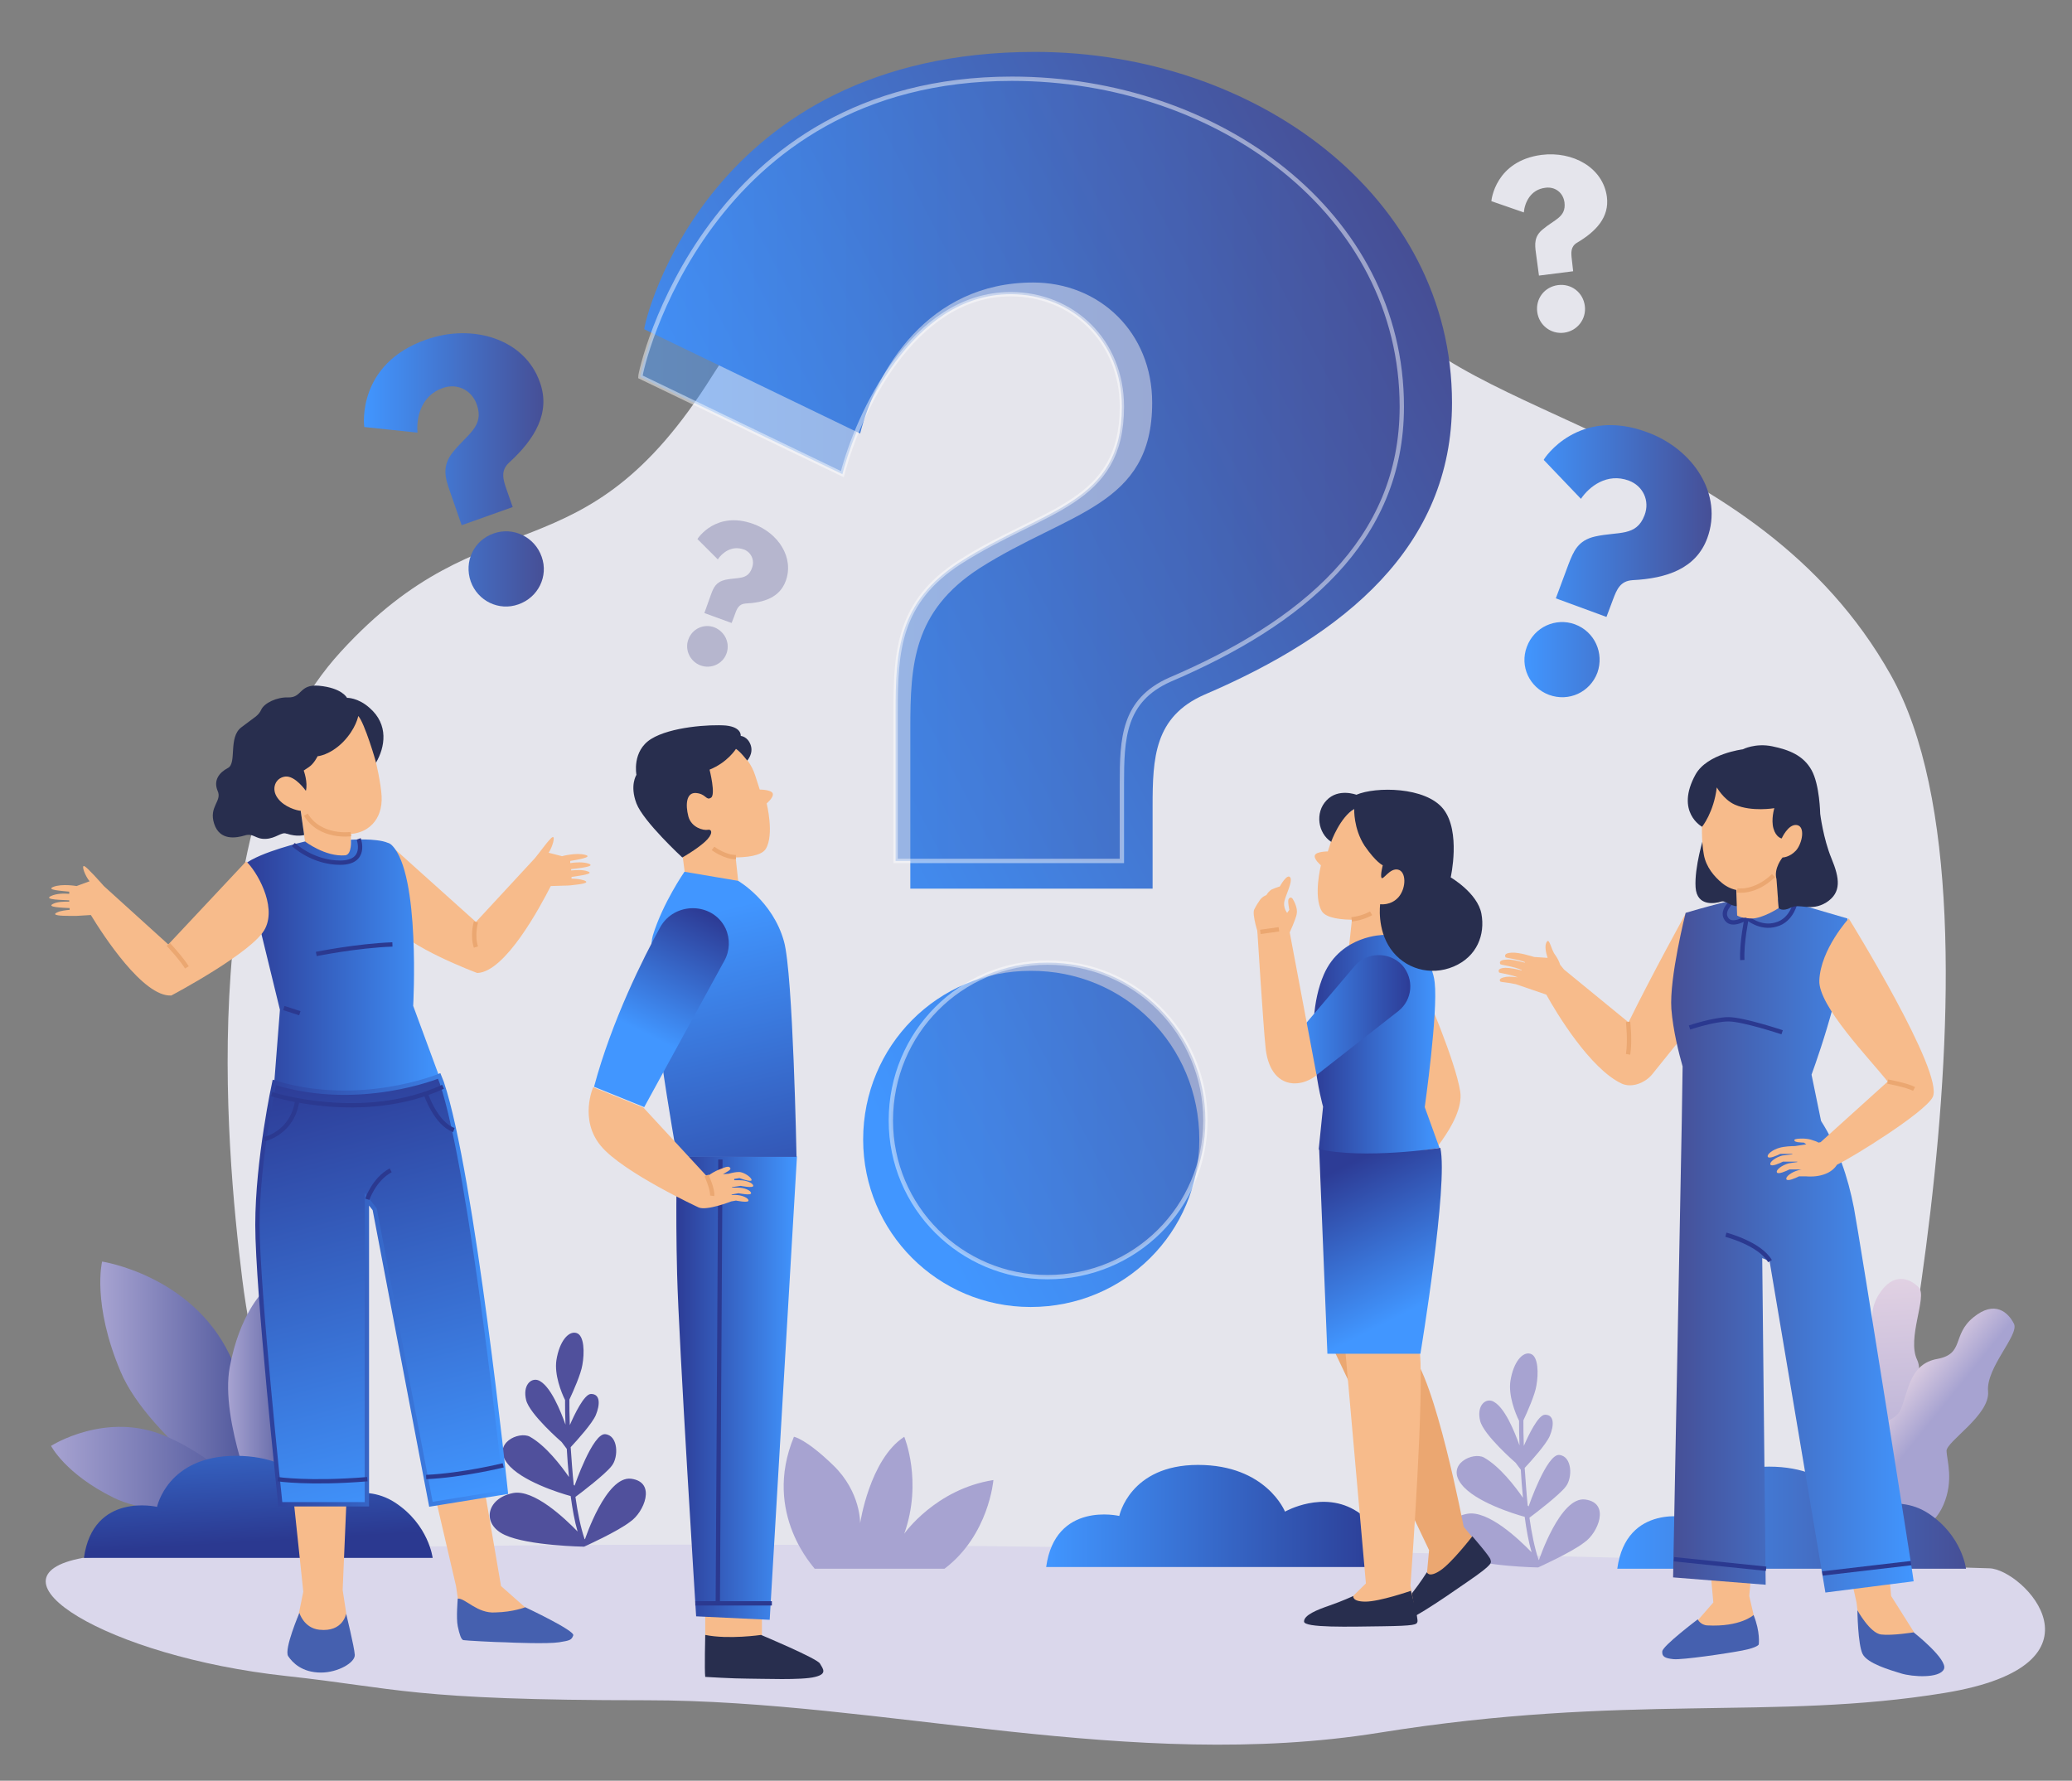 <?xml version="1.0" encoding="utf-8"?>
<!-- Generator: Adobe Illustrator 24.2.1, SVG Export Plug-In . SVG Version: 6.00 Build 0)  -->
<svg version="1.1" id="Layer_1" xmlns="http://www.w3.org/2000/svg" xmlns:xlink="http://www.w3.org/1999/xlink" x="0px" y="0px"
	 viewBox="0 0 478.9 411.6" style="enable-background:new 0 0 478.9 411.6;" xml:space="preserve">
<rect x="0" y="0" width="478.9" height="411.6" fill="#808080" stroke="none"/>
<style type="text/css">
	.st0{display:none;}
	.st1{display:inline;fill:#FFFFFF;}
	.st2{fill:#E5E5EC;}
	.st3{fill:#DAD7EB;}
	.st4{fill:#A7A3D1;}
	.st5{fill:url(#SVGID_1_);}
	.st6{fill:url(#SVGID_2_);}
	.st7{fill:url(#SVGID_3_);}
	.st8{fill:url(#SVGID_4_);}
	.st9{fill:url(#SVGID_5_);}
	.st10{fill:url(#SVGID_6_);}
	.st11{fill:url(#SVGID_7_);}
	.st12{fill:url(#SVGID_8_);}
	.st13{fill:#50509C;}
	.st14{fill:url(#SVGID_9_);}
	.st15{opacity:0.47;fill:url(#SVGID_10_);stroke:#FFFFFF;stroke-miterlimit:10;enable-background:new    ;}
	.st16{fill:url(#SVGID_11_);}
	.st17{fill:url(#SVGID_12_);}
	.st18{fill:#B6B6CE;}
	.st19{fill:#EBA771;}
	.st20{fill:#282E4E;}
	.st21{fill:#F7BB8B;}
	.st22{fill:url(#SVGID_13_);}
	.st23{fill:url(#SVGID_14_);}
	.st24{fill:url(#SVGID_15_);}
	.st25{fill:none;stroke:#EBA771;stroke-miterlimit:10;}
	.st26{fill:url(#SVGID_16_);}
	.st27{fill:url(#SVGID_17_);}
	.st28{fill:none;stroke:#2B3990;stroke-miterlimit:10;}
	.st29{fill:url(#SVGID_18_);}
	.st30{fill:#4560AF;}
	.st31{fill:url(#SVGID_19_);}
	.st32{fill:url(#SVGID_20_);}
	.st33{fill:url(#SVGID_21_);stroke:url(#SVGID_22_);stroke-miterlimit:10;}
</style>
<g id="BACKGROUND" class="st0">
	<rect x="-11" y="-48.5" class="st1" width="500" height="500"/>
</g>
<path class="st2" d="M248,41.2c0,0-53.3-2.3-83.4,45.7s-52.1,26.9-85.8,63.7C45.1,187.3,52.1,264.3,56,295.7s17.5,66.5,17.5,66.5
	h358.3c0,0,36.6-150.4,5.2-206.2s-99.3-58.6-118-86.7C300.2,41.2,248,41.2,248,41.2z"/>
<path class="st3" d="M19.1,360.1c0,0,102.4-8.3,440.7,2.4c7.8,0.2,29.3,22.3-10.3,28.8s-73.4,0-130.7,9.2S204,393,149.4,393
	s-57.4-2.8-83.2-5.6C24.6,382.9-4.7,364.5,19.1,360.1z"/>
<path class="st4" d="M366.4,346.6c-5.8-0.8-10.7,14-10.7,14s0,0-0.1-0.1c-0.9-2.7-1.6-6.1-2.1-9.7c1.1-0.8,7-5.3,8.4-7.2
	c1.6-2,1.5-7-1.5-7.3c-2.9-0.3-7.1,11.9-7.1,11.9s-0.1-0.1-0.2-0.2c-0.3-2.9-0.5-5.9-0.7-8.7c1.5-1.6,5-5.5,5.8-7.4
	c1-2.4,1.1-4.9-1.1-4.9c-1.6,0-3.9,4.9-4.9,7.2c-0.1-2.3-0.1-4.4-0.1-5.9c0.9-1.9,2.7-6,3-8c0.5-2.7,0.5-6.9-1.4-7.4
	c-1.8-0.5-3.9,1.9-4.6,6.3c-0.5,3.3,1.1,7.4,2,9.2c0,1.5,0,3.5,0.1,5.7c-1-2.8-3.5-9.3-6.4-10.3c-1.7-0.5-3.5,1.3-2.7,4.6
	c0.8,3.3,8.2,9.7,8.2,9.7l1.2,1.6c0.1,2.1,0.3,4.3,0.5,6.5c-1.8-2.6-5.3-7.2-9-9.3c-2.5-1.4-8.9,1.5-5.2,6.2c3.1,4,12,6.8,14.6,7.5
	c0.4,3,0.9,5.8,1.6,8.2c-3-3.1-10.1-9.8-14.9-8.9c-6.2,1.2-7.4,7.2-1.9,9.7c5.4,2.5,18.3,2.7,18.3,2.7s7.8-3.5,10.7-5.8
	C369.3,354.4,372.3,347.4,366.4,346.6z"/>
<linearGradient id="SVGID_1_" gradientUnits="userSpaceOnUse" x1="23.225" y1="83.404" x2="60.654" y2="83.404" gradientTransform="matrix(1 0 0 -1 0 404.232)">
	<stop  offset="0" style="stop-color:#A7A3D1"/>
	<stop  offset="1" style="stop-color:#464F96"/>
</linearGradient>
<path class="st5" d="M23.6,291.6c0,0-2.4,9.7,4.3,25.5s32.6,33,32.6,33s1.6-18.3-7.4-36.9C44.2,294.7,23.6,291.6,23.6,291.6z"/>
<linearGradient id="SVGID_2_" gradientUnits="userSpaceOnUse" x1="52.728" y1="80.304" x2="70.307" y2="80.304" gradientTransform="matrix(1 0 0 -1 0 404.232)">
	<stop  offset="0" style="stop-color:#A7A3D1"/>
	<stop  offset="1" style="stop-color:#464F96"/>
</linearGradient>
<path class="st6" d="M60.7,298.7c0,0-5.3,5-7.6,17.3c-2.3,12.3,6.6,33.2,6.6,33.2S68,338.7,70,323.8
	C72.1,308.9,60.7,298.7,60.7,298.7z"/>
<linearGradient id="SVGID_3_" gradientUnits="userSpaceOnUse" x1="11.844" y1="64.545" x2="60.144" y2="64.545" gradientTransform="matrix(1 0 0 -1 0 404.232)">
	<stop  offset="0" style="stop-color:#A7A3D1"/>
	<stop  offset="1" style="stop-color:#464F96"/>
</linearGradient>
<path class="st7" d="M11.8,334.2c0,0,3.3,6.5,14.5,12s33.8,2.7,33.8,2.7S52.2,338,38.4,332C24.6,326,11.8,334.2,11.8,334.2z"/>
<linearGradient id="SVGID_4_" gradientUnits="userSpaceOnUse" x1="56.753" y1="95.587" x2="59.528" y2="47.854" gradientTransform="matrix(1 0 0 -1 0 404.232)">
	<stop  offset="0" style="stop-color:#4196FF"/>
	<stop  offset="1" style="stop-color:#2B3990"/>
</linearGradient>
<path class="st8" d="M38.2,360.1H100c0,0-0.9-7.7-8.7-12.8c-7.8-5.1-16.7,0-16.7,0s-4.3-10.8-20.1-10.8s-18.2,11.8-18.2,11.8
	s-14.8-3.5-16.9,11.8H38.2z"/>
<linearGradient id="SVGID_5_" gradientUnits="userSpaceOnUse" x1="241.976" y1="53.854" x2="322.473" y2="53.854" gradientTransform="matrix(1 0 0 -1 0 404.232)">
	<stop  offset="0" style="stop-color:#4196FF"/>
	<stop  offset="1" style="stop-color:#2B3990"/>
</linearGradient>
<path class="st9" d="M260.6,362.2h61.8c0,0-0.9-7.7-8.7-12.8c-7.8-5.1-16.7,0-16.7,0s-4.3-10.8-20.1-10.8s-18.2,11.8-18.2,11.8
	s-14.8-3.5-16.9,11.8H260.6z"/>
<linearGradient id="SVGID_6_" gradientUnits="userSpaceOnUse" x1="428.781" y1="98.887" x2="412.386" y2="12.322" gradientTransform="matrix(0.972 -0.237 -0.237 -0.972 35.306 463.708)">
	<stop  offset="0" style="stop-color:#FFE9EC"/>
	<stop  offset="1" style="stop-color:#A7A3D1"/>
</linearGradient>
<path class="st10" d="M419.7,349.3c0,0-1.7-7.7-1.4-13.4c0.4-5.7,7-6.5,7.2-11.1s-1.5-10.5,4.1-13.7c5.5-3.2,1.2-6.3,4.6-11.8
	s7.3-3.8,9.3-1.7c2,2.1-2.8,11.7-0.4,16.7s-5.3,14.2-4.4,16.2c0.9,2.1,3.9,5.8,3.5,11.9s-4.8,9.4-4.8,9.4L419.7,349.3z"/>
<linearGradient id="SVGID_7_" gradientUnits="userSpaceOnUse" x1="433.476" y1="88.171" x2="447.421" y2="76.932" gradientTransform="matrix(1 0 0 -1 0 404.232)">
	<stop  offset="0" style="stop-color:#FFE9EC"/>
	<stop  offset="1" style="stop-color:#A7A3D1"/>
</linearGradient>
<path class="st11" d="M425.7,346.7c0,0,0.9-7.8,3.2-13.1c2.3-5.3,8.8-3.8,10.5-8c1.7-4.3,2.1-10.4,8.4-11.5c6.3-1.2,3.3-5.5,8.3-9.6
	s8.1-1.1,9.4,1.5c1.2,2.6-6.5,10.1-6,15.6s-9.7,11.6-9.6,13.8c0.1,2.2,1.7,6.8-0.7,12.4c-2.4,5.6-7.7,7.2-7.7,7.2L425.7,346.7z"/>
<linearGradient id="SVGID_8_" gradientUnits="userSpaceOnUse" x1="374.011" y1="53.454" x2="454.507" y2="53.454" gradientTransform="matrix(1 0 0 -1 0 404.232)">
	<stop  offset="0" style="stop-color:#4196FF"/>
	<stop  offset="1" style="stop-color:#464F96"/>
</linearGradient>
<path class="st12" d="M392.6,362.6h61.8c0,0-0.9-7.7-8.7-12.8c-7.8-5.1-16.7,0-16.7,0s-4.3-10.8-20.1-10.8
	c-15.8,0-18.2,11.8-18.2,11.8s-14.8-3.5-16.9,11.8H392.6z"/>
<path class="st4" d="M183.5,332.1c0,0,2.7,0.4,9.1,6.6c6.4,6.2,6.2,13.4,6.2,13.4s2.2-14.8,10.2-20c0,0,4.3,10.3,0,22.4
	c0,0,7.2-10.3,20.6-12.4c0,0-1,12.7-11.3,20.5h-30C188.4,362.5,176.1,350,183.5,332.1z"/>
<path class="st13" d="M145.9,341.8c-5.8-0.8-10.7,14-10.7,14s0,0-0.1-0.1c-0.9-2.7-1.6-6.1-2.1-9.7c1.1-0.8,7-5.3,8.4-7.2
	c1.6-2,1.5-7-1.5-7.3c-2.9-0.3-7.1,11.9-7.1,11.9s-0.1-0.1-0.2-0.2c-0.3-2.9-0.5-5.9-0.7-8.7c1.5-1.6,5-5.5,5.8-7.4
	c1-2.4,1.1-4.9-1.1-4.9c-1.6,0-3.9,4.9-4.9,7.2c-0.1-2.3-0.1-4.4-0.1-5.9c0.9-1.9,2.7-6,3-8c0.5-2.7,0.5-6.9-1.4-7.4
	c-1.8-0.5-3.9,1.9-4.6,6.3c-0.5,3.3,1.1,7.4,2,9.2c0,1.5,0,3.5,0.1,5.7c-1-2.8-3.5-9.3-6.4-10.3c-1.7-0.5-3.5,1.3-2.7,4.6
	c0.8,3.3,8.2,9.7,8.2,9.7l1.2,1.6c0.1,2.1,0.3,4.3,0.5,6.5c-1.8-2.6-5.3-7.2-9-9.3c-2.5-1.4-8.9,1.5-5.2,6.2c3.1,4,12,6.8,14.6,7.5
	c0.4,3,0.9,5.8,1.6,8.2c-3-3.1-10.1-9.8-14.9-8.9c-6.2,1.2-7.4,7.2-1.9,9.7c5.4,2.5,18.3,2.7,18.3,2.7s7.8-3.5,10.7-5.8
	C148.8,349.6,151.8,342.6,145.9,341.8z"/>
<g>
	
		<linearGradient id="SVGID_9_" gradientUnits="userSpaceOnUse" x1="167.196" y1="214.877" x2="345.51" y2="306.653" gradientTransform="matrix(1 0 0 -1 0 404.232)">
		<stop  offset="0" style="stop-color:#4196FF"/>
		<stop  offset="1" style="stop-color:#464F96"/>
	</linearGradient>
	<path class="st14" d="M148.9,76.1c0-1.7,14.6-64.1,90.3-64.1c50.9,0,96.4,33.3,96.4,81.1c0,33.3-24.8,53.6-57.3,67.5
		c-11.5,5.1-11.9,14.6-11.9,25.8v19h-56v-37c0-14.9,0.7-27.1,15.9-37c20.7-13.2,40-14.3,40-38.3c0-16.3-12.2-27.8-27.5-27.8
		c-24.4,0-36.3,20.4-40,34.9L148.9,76.1z M277.2,263.4c0,21.4-17.3,38.7-39,38.7c-21.4,0-38.7-17.3-38.7-38.7
		c0-21.7,17.3-39,38.7-39C259.9,224.3,277.2,241.6,277.2,263.4z"/>
	<linearGradient id="SVGID_10_" gradientUnits="userSpaceOnUse" x1="148.043" y1="156.678" x2="324.043" y2="156.678">
		<stop  offset="0" style="stop-color:#4196FF"/>
		<stop  offset="1" style="stop-color:#464F96"/>
	</linearGradient>
	<path class="st15" d="M148,87.1c0-1.6,15.1-68.9,85.9-68.9c47.6,0,90.1,31.1,90.1,75.8c0,31.1-23.2,50.1-53.6,63.1
		c-10.8,4.8-11.1,13.6-11.1,24.1V199H207v-34.5c0-14,0.6-25.4,14.9-34.6c19.4-12.4,37.4-13.3,37.4-35.9c0-15.2-11.4-26-25.7-26
		c-22.8,0-35.4,28-38.9,41.6L148,87.1z M278.6,259c0,20-16.2,36.2-36.5,36.2c-20,0-36.2-16.2-36.2-36.2c0-20.3,16.2-36.5,36.2-36.5
		C262.4,222.5,278.6,238.7,278.6,259z"/>
</g>
<g>
	
		<linearGradient id="SVGID_11_" gradientUnits="userSpaceOnUse" x1="84.155" y1="295.645" x2="125.689" y2="295.645" gradientTransform="matrix(1 0 0 -1 0 404.232)">
		<stop  offset="0" style="stop-color:#4196FF"/>
		<stop  offset="1" style="stop-color:#464F96"/>
	</linearGradient>
	<path class="st16" d="M84.2,98.7c-0.1-0.4-1.7-14.6,14.3-20.2c10.7-3.8,22.8-0.2,26.3,9.9c2.5,7-1.2,13.1-7.1,18.5
		c-2.1,1.9-1.4,4-0.6,6.3l1.4,4l-11.8,4.2l-2.7-7.8c-1.1-3.1-1.9-5.8,0.6-9c3.4-4.3,7.4-6,5.6-11.1c-1.2-3.4-4.6-5-7.9-3.8
		c-5.1,1.8-6.1,7-5.8,10.3L84.2,98.7z M125.2,128.7c1.6,4.5-0.8,9.4-5.4,11c-4.5,1.6-9.4-0.8-11-5.3c-1.6-4.6,0.7-9.5,5.3-11.1
		C118.6,121.7,123.6,124.1,125.2,128.7z"/>
</g>
<g>
	<g>
		
			<linearGradient id="SVGID_12_" gradientUnits="userSpaceOnUse" x1="352.383" y1="274.543" x2="395.652" y2="274.543" gradientTransform="matrix(1 0 0 -1 0 404.232)">
			<stop  offset="0" style="stop-color:#4196FF"/>
			<stop  offset="1" style="stop-color:#464F96"/>
		</linearGradient>
		<path class="st17" d="M356.8,106.3c0.1-0.4,8-12.3,23.9-6.4c10.7,3.9,17.6,14.4,13.9,24.5c-2.6,7-9.3,9.3-17.3,9.7
			c-2.8,0.2-3.6,2.1-4.5,4.5l-1.5,4l-11.7-4.3l2.9-7.8c1.2-3.1,2.2-5.6,6.2-6.5c5.4-1.2,9.5,0.1,11.4-4.9c1.3-3.4-0.4-6.8-3.6-8
			c-5.1-1.9-9.2,1.4-11.1,4.2L356.8,106.3z M369.2,155.5c-1.7,4.5-6.6,6.8-11.2,5.1c-4.5-1.7-6.8-6.6-5.1-11.1
			c1.7-4.6,6.7-6.8,11.1-5.2C368.6,146,370.8,151,369.2,155.5z"/>
	</g>
</g>
<g>
	<g>
		<path class="st18" d="M161.2,124.6c0.1-0.2,4.3-6.6,12.9-3.5c5.8,2.1,9.5,7.8,7.5,13.2c-1.4,3.8-5,5-9.3,5.2
			c-1.5,0.1-2,1.2-2.4,2.4l-0.8,2.1l-6.3-2.3l1.5-4.2c0.6-1.7,1.2-3,3.4-3.5c2.9-0.6,5.1,0.1,6.1-2.7c0.7-1.8-0.2-3.7-1.9-4.3
			c-2.8-1-5,0.8-6,2.3L161.2,124.6z M167.9,151.1c-0.9,2.4-3.6,3.6-6,2.7c-2.4-0.9-3.7-3.6-2.8-6c0.9-2.5,3.6-3.7,6-2.8
			C167.6,146,168.8,148.7,167.9,151.1z"/>
	</g>
</g>
<g>
	<g>
		<path class="st2" d="M344.7,46.5c0-0.2,0.9-9.3,11.6-10.7c7.2-0.9,14.2,2.9,15.1,9.7c0.6,4.7-2.5,8-6.9,10.6
			c-1.5,0.9-1.4,2.3-1.2,3.9l0.3,2.7l-7.9,1l-0.7-5.2c-0.3-2.1-0.4-3.9,1.6-5.5c2.7-2.3,5.4-2.8,5-6.2c-0.3-2.3-2.2-3.7-4.4-3.4
			c-3.5,0.4-4.8,3.5-5,5.7L344.7,46.5z M366.3,70.7c0.4,3-1.7,5.8-4.8,6.2c-3,0.4-5.8-1.7-6.2-4.8c-0.4-3.1,1.7-5.8,4.8-6.2
			C363.2,65.5,365.9,67.6,366.3,70.7z"/>
	</g>
</g>
<path class="st19" d="M308.7,312.9l21.6,45.4l-0.6,6.6c3.1,1.7,10.9-9.2,10.9-9.2l-2.3-2.8c0,0-6.7-35-12.3-40.1h-17.3V312.9z"/>
<path class="st20" d="M329.8,363.4c0,0-1.5,2.4-3.4,4.8c-1.8,2.4-3.8,5.1-2.9,6.4c0.8,1.3,9.5-4.7,15.7-9c6.3-4.3,5.4-4.4,5.3-5.1
	s-4.2-5.4-4.2-5.4s-4.7,6.1-7.4,7.9C330.2,364.8,329.8,363.4,329.8,363.4z"/>
<path class="st21" d="M328.2,312.9l-17.6-4.6l5.1,57.7l-5.1,5h16.2l-0.8-4.5C326.4,361.2,329.1,323.1,328.2,312.9z"/>
<path class="st21" d="M329.3,228.9c0,0,7.1,16.3,8.2,23.4c1.1,7.1-9.5,17.6-9.5,17.6L329.3,228.9z"/>
<path class="st21" d="M308,193.4l-1.1,3.4c0,0-2.7,0-3,0.9s1.4,2.3,1.4,2.3s-1.8,7.2,0.2,10.6c2,3.3,14.3,1.5,14.3,1.5
	s5-0.5,7.8-6.1s4.8-9.9,3.8-15.5c-0.6-3.3-6.5-5.5-12.2-5.4C314.1,185.2,309.7,188.6,308,193.4z"/>
<polygon class="st21" points="312.6,211.4 311.8,218.8 324.2,217.1 325.2,209.2 "/>
<linearGradient id="SVGID_13_" gradientUnits="userSpaceOnUse" x1="303.591" y1="241.741" x2="332.743" y2="241.741">
	<stop  offset="0" style="stop-color:#2D3C96"/>
	<stop  offset="0.99" style="stop-color:#4196FF"/>
</linearGradient>
<path class="st22" d="M319.8,216.1c0,0-9.8,0-13.8,9.1c-5.4,12.4-0.2,30.6-0.2,30.6l-1,9.8c0,0,1.7,4.3,27.9-0.3l-3.4-9.4
	c0,0,3.1-21.9,2.3-28.8C330.6,217.8,319.8,216.1,319.8,216.1z"/>
<path class="st20" d="M313,187c0,0-0.2,4.5,2.4,8.5c2.7,3.9,4.2,4.5,4.2,4.5s-0.6,2.3-0.3,2.9c0.4,0.6,1.9-2.3,3.8-1.9
	c1.9,0.4,2,4.1,0.2,6.3c-1.8,2.1-4.3,1.7-4.3,1.7s-0.8,5.7,2.4,10.3c3.2,4.6,9.2,6.4,14.6,4.1s7.3-7.4,6.4-12.2
	c-0.9-4.8-7.1-8.4-7.1-8.4s2.4-10.6-1.7-15.8s-15.7-5.2-20.1-3.3c0,0-4.2-1.6-6.9,1.3c-2.7,2.8-2,7.6,1.1,9.6
	C307.6,194.6,309.8,188.8,313,187z"/>
<linearGradient id="SVGID_14_" gradientUnits="userSpaceOnUse" x1="297.844" y1="234.559" x2="326.007" y2="234.559">
	<stop  offset="0" style="stop-color:#4196FF"/>
	<stop  offset="1" style="stop-color:#2D3C96"/>
</linearGradient>
<path class="st23" d="M313.1,223.3l-15.3,18l6.6,7.1l18.8-14.7c3.3-2.6,3.7-7.4,0.9-10.6l0,0C321.1,219.9,315.9,220,313.1,223.3z"/>
<path class="st21" d="M290.6,215.1c0,0,1.4,22.4,1.9,26.9c0.4,4.5,2.4,8.1,6.3,8.4c3.2,0.2,5.5-1.9,5.5-1.9l-6.4-34L290.6,215.1z"/>
<path class="st21" d="M293.9,205.6c0,0-0.7,0.4-1.2,1.3c0,0-1.1,0.3-1.8,1.6c0,0-0.4,0.5-1,1.7s1,5.9,1,5.9l7.2-0.6
	c0,0,1.3-2.8,1.6-4.2c0.3-1.4-0.6-3-0.9-3.5s-0.8-0.4-1,0.1s0.2,2.4,0.2,2.4l-0.5,0.7c0,0-0.8-0.9-0.7-2.3c0.1-1.4,2.1-4.9,1.4-5.9
	s-2.4,2.1-2.4,2.1S294.8,205.2,293.9,205.6z"/>
<linearGradient id="SVGID_15_" gradientUnits="userSpaceOnUse" x1="326.752" y1="101.665" x2="310.101" y2="134.412" gradientTransform="matrix(1 0 0 -1 0 404.232)">
	<stop  offset="0" style="stop-color:#4196FF"/>
	<stop  offset="1" style="stop-color:#2D3C96"/>
</linearGradient>
<path class="st24" d="M304.9,265.6l1.9,47.3h21.5c0,0,6.5-39.2,4.6-47.6C332.8,265.4,315,268,304.9,265.6z"/>
<path class="st20" d="M312.8,368.9c0,0-2.6,1.2-5.5,2.2s-5.9,2.2-5.9,3.7s10.5,1.2,18.1,1.1s7.9-0.4,8.1-1c0.3-0.6-1.5-7.2-1.5-7.2
	s-7.2,2.5-10.5,2.5C312.4,370.2,312.8,368.9,312.8,368.9z"/>
<path class="st25" d="M316.9,211.1c0,0-1.8,1.1-4.5,1.4"/>
<line class="st25" x1="291.3" y1="215.4" x2="295.6" y2="214.8"/>
<rect x="163" y="371.1" class="st21" width="13.1" height="7.7"/>
<path class="st20" d="M163,377.9c0,0-0.2,8.3,0,9.7c0,0,6.5,0.4,9.8,0.4s12.6,0.4,15.6-0.4c2.9-0.7,1.8-1.9,1.1-3.1
	s-13.6-6.6-13.6-6.6S168.4,379,163,377.9z"/>
<linearGradient id="SVGID_16_" gradientUnits="userSpaceOnUse" x1="156.366" y1="83.404" x2="184.175" y2="83.404" gradientTransform="matrix(1 0 0 -1 0 404.232)">
	<stop  offset="0" style="stop-color:#2D3C96"/>
	<stop  offset="1" style="stop-color:#4196FF"/>
</linearGradient>
<path class="st26" d="M156.5,267.3c0,0-0.4,11.3,0,27.2c0.4,15.8,4.4,79.1,4.4,79.1l17,0.8l6.3-107.1H156.5z"/>
<path class="st21" d="M174.5,179.1l1.1,3.4c0,0,2.7,0,3,0.9s-1.4,2.3-1.4,2.3s1.8,7.2-0.2,10.5s-14.2,1.5-14.2,1.5s-5-0.5-7.8-6.1
	s-4.8-9.8-3.7-15.4c0.6-3.3,6.5-5.5,12.1-5.3C168.4,170.9,172.9,174.3,174.5,179.1z"/>
<polygon class="st21" points="169.9,197 170.7,204.4 158.4,202.7 157.4,194.9 "/>
<path class="st20" d="M170.1,173.1c0,0-1.9,3.1-6.1,4.8c0,0,1.5,5.9,0.3,6.5c-1.1,0.7-1.1-0.9-3.4-1.1c-2.3-0.2-2.5,2.7-1.8,5.4
	c0.7,2.6,3.5,3.3,4.5,3.1s1.3,1-0.7,2.8s-5.2,3.6-5.2,3.6s-9-8.3-10.6-12.5s0-6.6,0-6.6s-1.1-5.5,3.4-8.3s13.6-3.4,17.3-3.1
	c3.7,0.4,3.4,2.4,3.4,2.4s1.6,0.1,2.3,2.1s-0.8,3.6-0.8,3.6S171.2,173.8,170.1,173.1z"/>
<linearGradient id="SVGID_17_" gradientUnits="userSpaceOnUse" x1="181.395" y1="109.942" x2="161.413" y2="192.781" gradientTransform="matrix(1 0 0 -1 0 404.232)">
	<stop  offset="0" style="stop-color:#2D3C96"/>
	<stop  offset="1" style="stop-color:#4196FF"/>
</linearGradient>
<path class="st27" d="M158.2,201.5c0,0-5,7.2-7.3,14.7s5.6,51.2,5.6,51.2h27.6c0,0-0.8-42.4-2.9-49.8c-2.6-9.4-10.6-14-10.6-14
	L158.2,201.5z"/>
<line class="st28" x1="166.5" y1="268" x2="165.9" y2="370.6"/>
<line class="st28" x1="160.7" y1="370.6" x2="178.4" y2="370.6"/>
<linearGradient id="SVGID_18_" gradientUnits="userSpaceOnUse" x1="149.451" y1="165.167" x2="163.445" y2="192.915" gradientTransform="matrix(1 0 0 -1 0 404.232)">
	<stop  offset="0" style="stop-color:#4196FF"/>
	<stop  offset="1" style="stop-color:#2D3C96"/>
</linearGradient>
<path class="st29" d="M152.6,214.3c-3.9,7.1-11.2,21.6-15.3,36.9l11.6,4.7l18.5-33.8c1.3-2.3,1.4-5.1,0.3-7.5c0-0.1-0.1-0.1-0.1-0.2
	C164.6,208.5,155.9,208.4,152.6,214.3z"/>
<path class="st21" d="M171.2,274.1c0,0,2.9,0.6,2.9,0s-1.5-1.3-3.1-1.3c-0.4,0-0.9,0-1.3,0v-0.3l1.2-0.2c0,0,2.7,1,2.8,0.5
	c0.2-0.5-1.8-2-3-1.9c-0.7,0-1.6,0.2-2.3,0.4l-1.3,0.1c1-0.6,1.9-1,1.7-1.4c-0.3-0.5-0.8-0.4-2.5,0.3c-1.1,0.4-2.1,1.1-2.6,1.4h-0.5
	L148.7,256l-11.6-4.7c0,0-3.3,7.5,1.8,13.6s22.6,14.2,22.6,14.2l0,0c1.9,0.8,7.5-1.4,7.5-1.4l0,0l1.1-0.2c0,0,2.9,0.6,2.9,0
	s-1.5-1.3-3.1-1.3c-0.3,0-0.5,0-0.8,0v-0.1l1.6-0.3c0,0,2.9,0.6,2.9,0s-1.5-1.3-3.1-1.3c-0.4,0-0.9,0-1.3,0v-0.1L171.2,274.1z"/>
<path class="st25" d="M164.8,196.1c0,0,2.8,2.1,5.3,2"/>
<path class="st25" d="M163.3,271.7c0,0,1.5,3.3,1.3,4.7"/>
<path class="st21" d="M389.7,211c0,0-7.8,14.1-13.3,25.3l-14.9-12.2l-0.9-1.1c-0.2-0.7-0.6-1.5-1.1-2.2c-1.1-1.4-1.4-4.4-2.1-2.9
	c-0.4,0.8-0.1,2.3,0.3,3.5l-3.1-0.2c-0.7-0.2-3.5-1.1-5.2-1c-2,0.1-1.5,0.9-1.4,1.1c0.1,0.1,2.7,0.4,4.5,1.1l-0.1,0.1
	c-1.2-0.3-3-0.8-4.2-0.7c-2,0.1-1.5,0.9-1.4,1.1c0.1,0.1,3.1,0.5,4.9,1.3v0.1c-1.2-0.3-2.7-0.6-3.8-0.6c-2,0.1-1.5,0.9-1.4,1.1
	c0.1,0.1,2.5,0.4,4.3,1.1c-0.9-0.1-1.9-0.2-2.7-0.1c-2,0.3-1.4,1-1.3,1.1s1.9,0.2,3.6,0.6l7,2.4c2.2,4,10.1,17.2,17.5,20.6
	c2.3,1,5.3-0.2,6.9-2.1l8.7-10.8L389.7,211z"/>
<path class="st21" d="M393.7,344.9l2.3,25.5l-4.1,4.7c0,0,1.3,3.9,13.7-0.6l-1.3-5.6c0,0,1.7-17.8,1.3-23.3L393.7,344.9z"/>
<path class="st21" d="M423.4,344.9l5.7,25.5l0.6,4.9c0,0,5.1,5.9,12.7,2l-5.3-8.4l-2.2-24H423.4z"/>
<path class="st30" d="M392.4,374.3c0,0-8.1,6.1-8.2,7.4c-0.1,1.2,0.6,1.6,2.6,1.8c2,0.2,12.3-1.3,15.9-2s3.8-1.4,3.8-1.4
	s0.4-2.9-1.2-6.8c0,0-3,2.8-10.7,2.4C393,375.6,392.4,374.3,392.4,374.3z"/>
<path class="st30" d="M429.3,372.2c0,0,0.1,7.9,1.2,10.1s6.3,3.7,8.9,4.5s8.9,1.2,9.9-1s-7-8.5-7-8.5s-4.9,0.8-7.5,0.5
	S429.3,372.2,429.3,372.2z"/>
<linearGradient id="SVGID_19_" gradientUnits="userSpaceOnUse" x1="386.381" y1="116.454" x2="442.427" y2="116.454" gradientTransform="matrix(1 0 0 -1 0 404.232)">
	<stop  offset="0" style="stop-color:#464F96"/>
	<stop  offset="1" style="stop-color:#4196FF"/>
</linearGradient>
<path class="st31" d="M428.5,279.2c-1.4-7.2-3.7-14-7.6-20.1l-2.2-10.7c2-5.5,8.4-24,8.3-36.1l-15.4-4.5l-8.5-0.3
	c0,0-5.1,1-13.5,3.5c0,0-3.8,15-3.3,22.2c0.4,5.1,1.8,10.5,2.6,13.3l0,0l-0.2,13l-2,105.1l21.4,1.7l-0.8-75.5l1.7,0.7l12.9,76.6
	l20.4-2.6C442.4,365.4,429.9,286.7,428.5,279.2z"/>
<path class="st28" d="M400.1,208.6c0,0-2.4,2.1-1,3.9c1.3,1.8,4.7-0.4,4.7-0.4s3,2.7,6.7,1.6c3.7-1,4.5-5.2,4.5-5.2"/>
<path class="st21" d="M427.3,212.3c0,0-6.5,7.1-6.8,14.3c-0.3,5.9,11.7,18.2,15.8,23.4l-15.5,14l-0.5,0.1c-0.3-0.2-0.8-0.4-1.8-0.7
	c-1.5-0.4-3.5-0.2-3.7,0s0,0.5,0.7,0.6s1.4,0.1,1.4,0.1l0.6,0.4l-2.6,0.4c-0.9,0-2.6,0.1-3.6,0.4c-1.5,0.4-3,1.5-2.7,2.1
	c0.3,0.5,2.1-0.3,2.9-0.7h2.7l0.1,0.1c-0.8,0.1-1.8,0.2-2.4,0.3c-1.5,0.4-3,1.5-2.7,2.1c0.3,0.5,2.1-0.3,2.9-0.7h3.3v0.1
	c-0.7,0.1-1.5,0.2-2,0.3c-1.5,0.4-3,1.5-2.7,2.1c0.3,0.5,2.1-0.3,2.9-0.7h2.9l0,0c-0.3,0-0.6,0.1-0.9,0.2c-1.5,0.4-3,1.5-2.7,2.1
	c0.3,0.5,2.1-0.3,2.9-0.7h1.7l0,0c0,0,5,0.6,7.1-2.7c3.6-1.7,20.2-12,22.1-15.6C449.5,248.1,427.3,212.3,427.3,212.3z"/>
<path class="st20" d="M393.8,193.4c0,0-2.2,7-1.9,11.7c0.3,4.6,4.7,3.7,5.9,3.3c1.1-0.4,2.8,1.6,4.2,0.9c1.4-0.6-0.5-4.2-0.5-4.2
	L393.8,193.4z"/>
<path class="st21" d="M401.2,202.8l0.3,8.8c0,0,0.9,0.7,3.4,0.7s6.2-2.4,6.2-2.4l-0.5-8.8L401.2,202.8z"/>
<path class="st21" d="M415.8,190c-0.8-0.1-1.4,0.1-1.9,0.3c0.5-4.3,0.4-8,0.4-8l-20.3-1.2c0,0-1.3,10.4-0.2,16.4
	c0.5,2.9,2.4,5.1,4.2,6.6c2.3,1.9,5.3,2.3,8,1c2.2-1,4.8-2.8,6-5.8c0-0.1,0.1-0.3,0.1-0.4c1-0.3,2.7-1.1,4.1-2.4
	C418.7,194.2,419,190.2,415.8,190z"/>
<path class="st20" d="M401,186c3.9,1.7,9.1,0.8,9.1,0.8s-0.8,2.6-0.2,4.7c0.6,2.1,1.9,2.3,1.9,2.3s1.5-3.4,3.5-3.1
	c2,0.3,1.3,4.2-0.2,5.9c-1.5,1.6-3.1,1.6-3.1,1.6s-2.1,2.5-1.4,5c0,0,0.4,5.4,0.5,6.7c0,0,0.8,0.9,2.8-0.1c2-1.1,4.6,1,8.2-1.2
	c3.6-2.3,3.1-5.6,1.2-10.2c-1.9-4.6-2.6-10.3-2.6-10.3s-0.1-6.7-2-10.1c-1.9-3.4-5.2-4.7-9.1-5.5s-6.8,0.7-6.8,0.7s-8.2,1-10.9,5.8
	c-4.8,8.7,1.5,12.1,1.5,12.1s2.7-3.3,3.4-9.1C396.7,181.8,398.3,184.8,401,186z"/>
<path class="st28" d="M390.5,237.5c0,0,5.6-1.9,9-1.9s12.4,3,12.4,3"/>
<path class="st28" d="M403.7,212.2c0,0-1.2,5.7-1,9.7"/>
<path class="st28" d="M398.9,285.4c0,0,7.8,2,10.2,6.1"/>
<line class="st28" x1="421.2" y1="363.7" x2="441.7" y2="361.3"/>
<line class="st28" x1="386.9" y1="360.4" x2="408.2" y2="362.6"/>
<path class="st25" d="M436.3,250c0,0,4.4,0.8,6.1,1.7"/>
<path class="st25" d="M376.3,236.2c0,0,0.5,4.4,0,7.5"/>
<path class="st25" d="M401.5,205.8c0,0,4,0.8,8.4-3.4"/>
<path class="st21" d="M67.6,344.2l2.5,23.7l-2.5,12.3c0,0-0.6,0.9,5,1.8s8.6-1.4,8.6-1.4l-2-13.1l0.9-21.2L67.6,344.2z"/>
<polygon class="st21" points="100.4,345.1 105.4,366.6 106.9,376.8 127.9,377.3 115.8,366.6 111.8,343.2 "/>
<path class="st30" d="M69.2,372.8c0,0,1,3.5,4.6,3.9c5.5,0.6,6.2-3.7,6.2-3.7s1.9,7.7,2,9.5s-3.9,4.1-7.8,4.1
	c-4.4,0-6.6-2.3-7.6-3.8C65.6,381.2,69.2,372.8,69.2,372.8z"/>
<path class="st30" d="M105.8,369.5c0,0-0.4,4.5,0,6.4s0.8,3.1,1.3,3.2c0.4,0.1,7.8,0.5,9.6,0.5c1.8,0.1,10,0.4,12.5,0
	c2.5-0.4,2.9-0.5,3.3-1.6c0.4-1.1-11.1-6.5-11.1-6.5s-2.7,1.1-6.9,1.2C110.3,373,107.6,369.4,105.8,369.5z"/>
<polygon class="st21" points="81.1,189.8 81.1,198.2 70.9,197.5 69.3,185.7 "/>
<path class="st21" d="M136,199.6c-1.3-0.4-3-0.3-4.2-0.1V199c1.8-0.3,5.3-0.9,3.5-1.4c-2.1-0.6-5.4,0.3-5.4,0.3l-3.1-0.8
	c0.9-1.3,1.6-3.9,0.9-3.6c-0.7,0.3-3.3,4-4.1,4.9L110,213.1l0,0l-19.6-17.6c-2.1,2.2-2.7,13,0.4,18.2c3.1,5.1,19.5,11.2,19.5,11.2
	c6.5-0.2,14.6-15.4,17-20.1l3.3-0.1c0,0,0.9,0,1.6-0.1l0,0c1.9-0.2,4.4-0.5,2.8-1.1c-0.9-0.3-1.9-0.4-2.9-0.4v-0.4
	c1.8-0.3,5.5-0.7,3.7-1.3c-1.1-0.4-2.6-0.3-3.8-0.2v-0.3C133.5,200.7,138,200.3,136,199.6z"/>
<path class="st21" d="M84.3,165.9c0,0,3.6,12.6,3.9,18.1c0.3,5.6-3.3,8.8-7.9,8.8s-8.7-2.8-8.7-2.8l-5.8-10.7c-2.2-4-0.9-9,2.9-11.5
	c1.6-1,3.3-2,5.2-2.7C80.1,162.7,84.3,165.9,84.3,165.9z"/>
<path class="st21" d="M67.6,179.8c0,0-3.2-1.1-4.3,0.9c-1.1,2,1.5,5.2,3.7,6.3s5.5,0,5.5,0L67.6,179.8z"/>
<linearGradient id="SVGID_20_" gradientUnits="userSpaceOnUse" x1="56.544" y1="179.763" x2="102.444" y2="179.763" gradientTransform="matrix(1 0 0 -1 0 404.232)">
	<stop  offset="0" style="stop-color:#2D3C96"/>
	<stop  offset="0.995" style="stop-color:#4196FF"/>
</linearGradient>
<path class="st32" d="M102.4,251.2c0,0-5,3-15.7,3.6c-4.5,0.3-9.3,0.1-13.5-0.1c-5.8-0.3-10.1-0.8-10.1-0.8l1.6-20.5l-8.2-33.6
	c3.6-2.9,14-5.3,14-5.3s4.7,3.6,9.3,3.2c1.6-0.2,1.3-3.6,1.3-3.6s5.9-0.4,8.5,0.7c0.4,0.1,0.7,0.3,1,0.6c6.6,6.6,4.9,37.1,4.9,37.1
	L102.4,251.2z"/>
<path class="st20" d="M82.8,165.5c0,0-0.5,2.9-3.5,6c-3.1,3.1-5.9,3.3-5.9,3.3s-0.8,1.7-2,2.5s-1.2,0.8-1.2,0.8s1,2.7,0.5,4.7
	c0,0-2.5-3.6-4.8-3.3s-3.3,2.9-1.7,5c1.5,2.1,4.6,2.9,5.3,2.9l0.8,5.6c0,0-1.6,0.5-4-0.3h-0.1c-1.1-0.5-2.4,1.1-4.8,1.2
	c-2.4,0.1-2.8-1.4-4.8-0.8c-2,0.6-5.8,1.3-7.1-2.7s1.9-5.2,0.8-7.6c-1-2.4,0.3-4.2,2.4-5.3s0-7.1,3.1-9.4c3.1-2.4,3.9-2.6,4.6-4.1
	s3.6-2.9,6.2-2.8c3.3,0.1,2.5-3.1,7.1-2.7c5.4,0.5,6.5,2.8,6.5,2.8s2.5-0.1,5.2,2.3c4.5,3.9,3.6,9.1,1.5,12.7
	C87,176.3,84.2,166.9,82.8,165.5z"/>
<path class="st21" d="M56.9,199.1l-18,19.2l0,0L24,204.8c-0.8-0.9-3.8-4.3-4.5-4.6c-0.8-0.3,0.2,2.3,1.2,3.5l-3,1.1
	c0,0-3.4-0.6-5.4,0.2c-1.7,0.7,1.8,0.9,3.7,1.1v0.5c-1.2-0.1-2.9-0.1-4.2,0.5c-1.9,0.9,2.7,0.9,4.2,1v0.3c-1.1,0-2.7,0-3.7,0.5
	c-1.7,0.8,2,0.9,3.8,1v0.4c-1,0.1-2.1,0.2-2.9,0.6c-1.5,0.7,1,0.8,2.9,0.8l0,0c0.6,0,1.6,0,1.6,0l3.3-0.2c2.8,4.6,12.1,19,18.6,18.6
	c0,0,19.1-10.1,21.7-15.5C64,209.2,59.2,201.2,56.9,199.1z"/>
<linearGradient id="SVGID_21_" gradientUnits="userSpaceOnUse" x1="70.198" y1="155.84" x2="97.103" y2="54.107" gradientTransform="matrix(1 0 0 -1 0 404.232)">
	<stop  offset="0" style="stop-color:#2D3C96"/>
	<stop  offset="1" style="stop-color:#4196FF"/>
</linearGradient>
<linearGradient id="SVGID_22_" gradientUnits="userSpaceOnUse" x1="59.044" y1="298.137" x2="117.49" y2="298.137">
	<stop  offset="0" style="stop-color:#2D3C96"/>
	<stop  offset="1" style="stop-color:#4196FF"/>
</linearGradient>
<path class="st33" d="M116.9,344.9l-5,0.8l-12.3,2l-13-68.2l-1.8-2.3v70.5h-20c0,0-5.3-49.6-5.3-64.6s3.9-32.9,3.9-32.9
	c19.7,6.1,38.1-1.5,38.1-1.5c0.2,0.5,0.4,1,0.6,1.5C109.2,271.2,116.9,344.9,116.9,344.9z"/>
<path class="st25" d="M38.9,218.3c0,0,3,3.2,4.3,5.3"/>
<path class="st25" d="M110,213.1c0,0-0.9,3.1,0,5.8"/>
<path class="st25" d="M81.1,192.8c0,0-7.1,1-10.4-4.5"/>
<line class="st28" x1="65.6" y1="233" x2="69.3" y2="234.2"/>
<path class="st28" d="M61.1,263.3c0,0,6.6-1.4,7.6-9"/>
<path class="st28" d="M62.8,252.9c0,0,21,6.8,39.6-1.7"/>
<path class="st28" d="M84.9,277.2c0,0,1.5-4.6,5.4-6.7"/>
<path class="st28" d="M98.4,252.8c0,0,2.3,6.9,6.5,8.4"/>
<path class="st28" d="M64.2,341.9c0,0,7.3,1.1,20.7,0"/>
<path class="st28" d="M116.3,338.7c0,0-9.3,2.3-17.8,2.7"/>
<path class="st28" d="M67.8,195.2c0,0,4.4,4.2,10.8,4.2s4.3-5.5,4.3-5.5"/>
<path class="st28" d="M73.1,220.5c0,0,9.4-1.9,17.6-2.2"/>
</svg>
